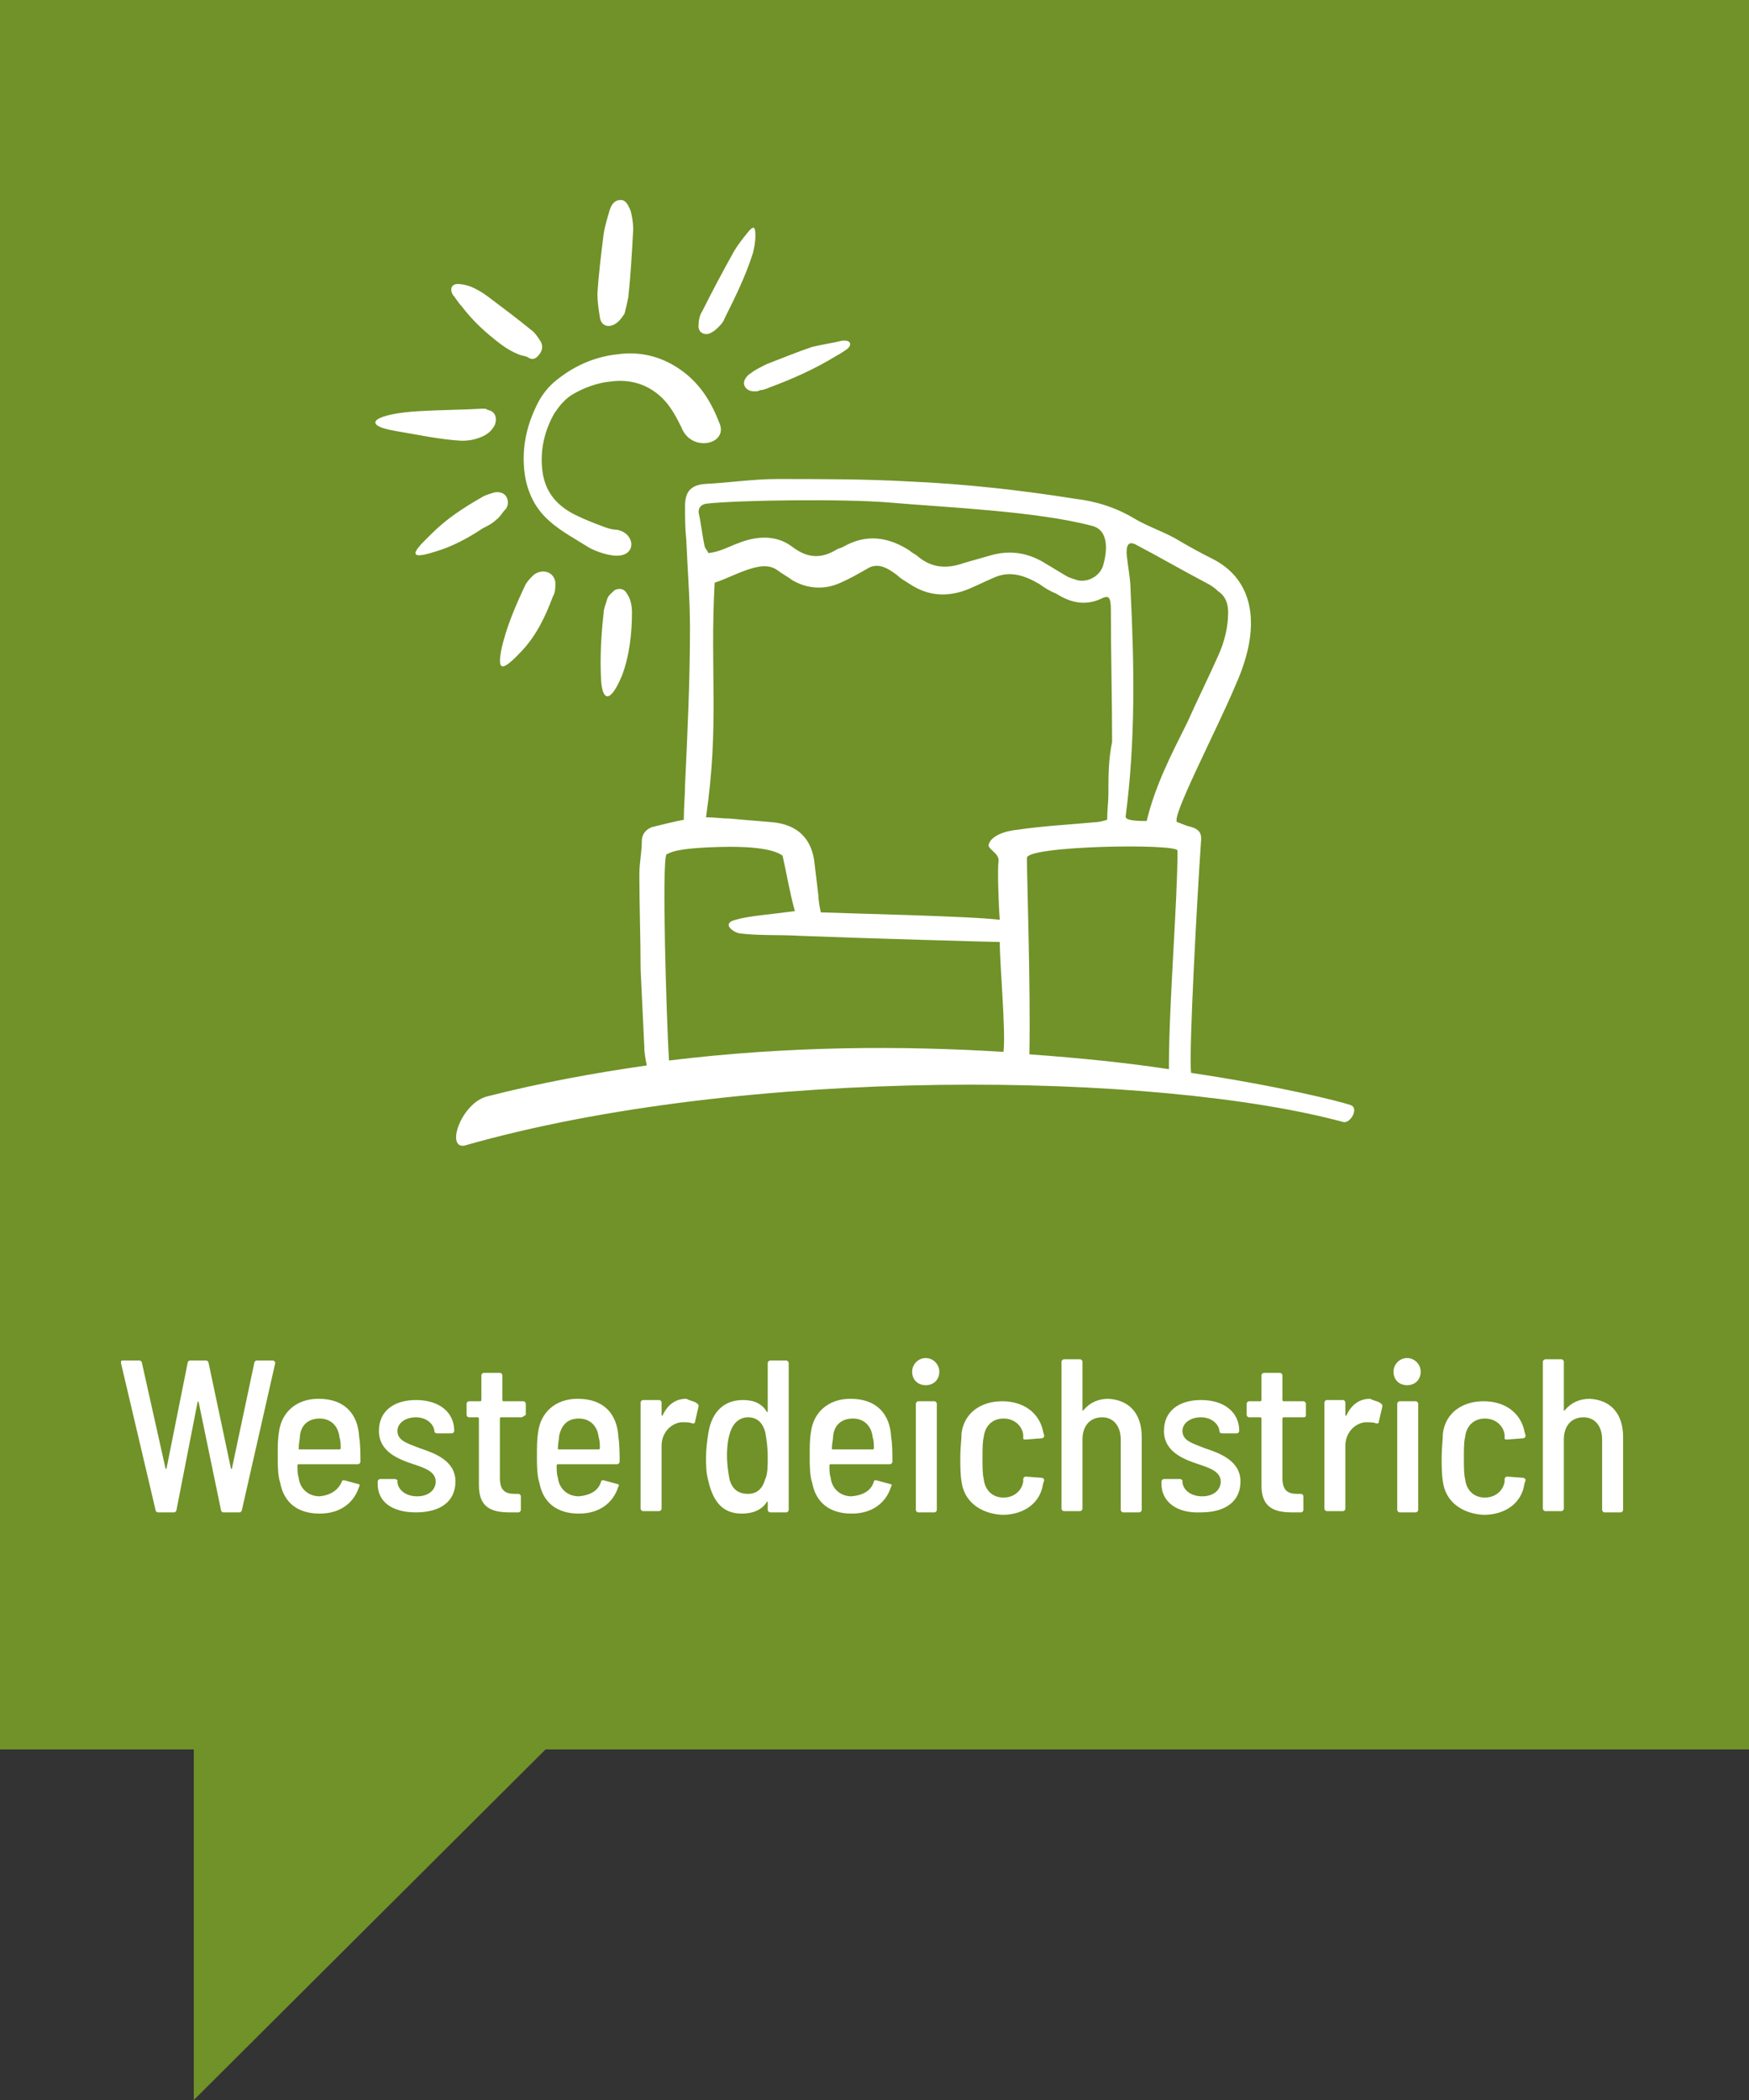 <?xml version="1.0" encoding="UTF-8"?>
<svg xmlns="http://www.w3.org/2000/svg" xmlns:xlink="http://www.w3.org/1999/xlink" version="1.1" id="Ebene_1" x="0px" y="0px" viewBox="0 0 141.7 170.1" style="enable-background:new 0 0 141.7 170.1;" xml:space="preserve">
<rect x="0" y="0" width="141.7" height="170.1" fill="#333333" stroke="none"/>
<style type="text/css">
	.st0{fill:#709228;}
	.st1{fill:#FFFFFF;}
	.st2{clip-path:url(#SVGID_2_);fill:#FFFFFF;}
</style>
<polygon class="st0" points="0,0 0,141.7 15.7,141.7 15.7,170.1 44.2,141.7 141.7,141.7 141.7,0 "></polygon>
<g>
	<path class="st1" d="M12.6,122.3l-2.8-11.9c0-0.1,0-0.2,0.1-0.2h1.4c0.1,0,0.2,0.1,0.2,0.2l1.9,8.5c0,0.1,0.1,0.1,0.1,0l1.7-8.5   c0-0.1,0.1-0.2,0.2-0.2h1.3c0.1,0,0.2,0.1,0.2,0.2l1.8,8.5c0,0.1,0.1,0.1,0.1,0l1.8-8.5c0-0.1,0.1-0.2,0.2-0.2h1.3   c0.1,0,0.2,0.1,0.2,0.2l-2.7,11.9c0,0.1-0.1,0.2-0.2,0.2h-1.3c-0.1,0-0.2-0.1-0.2-0.2l-1.8-8.7c0-0.1-0.1-0.1-0.1,0l-1.7,8.7   c0,0.1-0.1,0.2-0.2,0.2h-1.3C12.7,122.5,12.6,122.4,12.6,122.3z"></path>
	<path class="st1" d="M27.7,120c0-0.1,0.1-0.1,0.2-0.1l1.1,0.3c0.1,0,0.2,0.1,0.1,0.2c-0.4,1.3-1.5,2.2-3.2,2.2   c-1.8,0-2.9-0.9-3.2-2.5c-0.2-0.6-0.2-1.4-0.2-2.2c0-0.7,0-1.3,0.1-1.9c0.2-1.6,1.4-2.7,3.2-2.7c2.1,0,3.2,1.2,3.3,3.1   c0.1,0.6,0.1,1.4,0.1,2c0,0.1-0.1,0.2-0.2,0.2h-4.8c0,0-0.1,0-0.1,0.1c0,0.4,0,0.7,0.1,1c0.1,0.9,0.8,1.5,1.7,1.5   C26.8,121.1,27.4,120.7,27.7,120z M24.3,116.3c0,0.3-0.1,0.6-0.1,1c0,0.1,0,0.1,0.1,0.1h3.2c0,0,0.1,0,0.1-0.1c0-0.3,0-0.6-0.1-0.9   c-0.1-0.9-0.7-1.5-1.6-1.5C25,114.9,24.4,115.4,24.3,116.3z"></path>
	<path class="st1" d="M30.6,120.2V120c0-0.1,0.1-0.2,0.2-0.2H32c0.1,0,0.2,0.1,0.2,0.1v0.1c0,0.6,0.6,1.2,1.6,1.2   c0.9,0,1.5-0.5,1.5-1.2c0-0.8-0.9-1.1-1.8-1.4c-1.2-0.4-2.8-1-2.8-2.7c0-1.6,1.2-2.5,3-2.5c1.9,0,3.1,1,3.1,2.5v0   c0,0.1-0.1,0.2-0.2,0.2h-1.2c-0.1,0-0.2-0.1-0.2-0.1V116c0-0.6-0.6-1.2-1.5-1.2c-0.9,0-1.5,0.5-1.5,1.1c0,0.8,0.8,1,1.8,1.4   c1.2,0.4,2.9,1,2.9,2.7c0,1.6-1.2,2.5-3.2,2.5S30.6,121.6,30.6,120.2z"></path>
	<path class="st1" d="M42.2,114.8h-1.6c0,0-0.1,0-0.1,0.1v4.8c0,1,0.4,1.3,1.2,1.3h0.3c0.1,0,0.2,0.1,0.2,0.2v1.1   c0,0.1-0.1,0.2-0.2,0.2c-0.2,0-0.5,0-0.7,0c-1.5,0-2.5-0.4-2.5-2.2v-5.4c0,0,0-0.1-0.1-0.1H38c-0.1,0-0.2-0.1-0.2-0.2v-0.9   c0-0.1,0.1-0.2,0.2-0.2h0.9c0,0,0.1,0,0.1-0.1v-2c0-0.1,0.1-0.2,0.2-0.2h1.3c0.1,0,0.2,0.1,0.2,0.2v2c0,0,0,0.1,0.1,0.1h1.6   c0.1,0,0.2,0.1,0.2,0.2v0.9C42.3,114.8,42.3,114.8,42.2,114.8z"></path>
	<path class="st1" d="M48.7,120c0-0.1,0.1-0.1,0.2-0.1l1.1,0.3c0.1,0,0.2,0.1,0.1,0.2c-0.4,1.3-1.5,2.2-3.2,2.2   c-1.8,0-2.9-0.9-3.2-2.5c-0.2-0.6-0.2-1.4-0.2-2.2c0-0.7,0-1.3,0.1-1.9c0.2-1.6,1.4-2.7,3.2-2.7c2.1,0,3.2,1.2,3.3,3.1   c0.1,0.6,0.1,1.4,0.1,2c0,0.1-0.1,0.2-0.2,0.2h-4.8c0,0-0.1,0-0.1,0.1c0,0.4,0,0.7,0.1,1c0.1,0.9,0.8,1.5,1.7,1.5   C47.9,121.1,48.5,120.7,48.7,120z M45.3,116.3c0,0.3-0.1,0.6-0.1,1c0,0.1,0,0.1,0.1,0.1h3.2c0,0,0.1,0,0.1-0.1c0-0.3,0-0.6-0.1-0.9   c-0.1-0.9-0.7-1.5-1.6-1.5C46,114.9,45.5,115.4,45.3,116.3z"></path>
	<path class="st1" d="M56.5,113.7c0.1,0.1,0.1,0.1,0.1,0.2l-0.3,1.3c0,0.1-0.1,0.1-0.2,0.1c-0.2-0.1-0.5-0.1-0.9-0.1   c-0.9,0.1-1.6,0.9-1.6,1.9v5.1c0,0.1-0.1,0.2-0.2,0.2h-1.3c-0.1,0-0.2-0.1-0.2-0.2v-8.6c0-0.1,0.1-0.2,0.2-0.2h1.3   c0.1,0,0.2,0.1,0.2,0.2v1c0,0.1,0.1,0.1,0.1,0c0.4-0.8,1-1.3,1.9-1.3C56,113.5,56.3,113.5,56.5,113.7z"></path>
	<path class="st1" d="M62.4,110.2h1.3c0.1,0,0.2,0.1,0.2,0.2v11.9c0,0.1-0.1,0.2-0.2,0.2h-1.3c-0.1,0-0.2-0.1-0.2-0.2v-0.6   c0-0.1-0.1-0.1-0.1,0c-0.4,0.6-1.1,0.9-2,0.9c-1.5,0-2.3-0.9-2.7-2.6c-0.2-0.7-0.2-1.3-0.2-2c0-0.6,0.1-1.4,0.2-2   c0.3-1.7,1.3-2.6,2.8-2.6c0.9,0,1.5,0.3,1.9,0.9c0,0.1,0.1,0.1,0.1,0v-3.9C62.2,110.3,62.3,110.2,62.4,110.2z M62.2,118   c0-0.8-0.1-1.4-0.2-2c-0.2-0.7-0.6-1.2-1.4-1.2c-0.7,0-1.2,0.5-1.4,1.1c-0.2,0.5-0.3,1.2-0.3,2c0,0.7,0.1,1.4,0.2,1.9   c0.2,0.8,0.7,1.2,1.5,1.2c0.8,0,1.2-0.5,1.4-1.2C62.2,119.4,62.2,118.7,62.2,118z"></path>
	<path class="st1" d="M70.8,120c0-0.1,0.1-0.1,0.2-0.1l1.1,0.3c0.1,0,0.2,0.1,0.1,0.2c-0.4,1.3-1.5,2.2-3.2,2.2   c-1.8,0-2.9-0.9-3.2-2.5c-0.2-0.6-0.2-1.4-0.2-2.2c0-0.7,0-1.3,0.1-1.9c0.2-1.6,1.4-2.7,3.2-2.7c2.1,0,3.2,1.2,3.3,3.1   c0.1,0.6,0.1,1.4,0.1,2c0,0.1-0.1,0.2-0.2,0.2h-4.8c0,0-0.1,0-0.1,0.1c0,0.4,0,0.7,0.1,1c0.1,0.9,0.8,1.5,1.7,1.5   C70,121.1,70.6,120.7,70.8,120z M67.5,116.3c0,0.3-0.1,0.6-0.1,1c0,0.1,0,0.1,0.1,0.1h3.2c0,0,0.1,0,0.1-0.1c0-0.3,0-0.6-0.1-0.9   c-0.1-0.9-0.7-1.5-1.6-1.5C68.2,114.9,67.6,115.4,67.5,116.3z"></path>
	<path class="st1" d="M73.9,111.1c0-0.6,0.5-1.1,1.1-1.1s1.1,0.5,1.1,1.1c0,0.7-0.5,1.1-1.1,1.1S73.9,111.8,73.9,111.1z M74.2,122.3   v-8.6c0-0.1,0.1-0.2,0.2-0.2h1.3c0.1,0,0.2,0.1,0.2,0.2v8.6c0,0.1-0.1,0.2-0.2,0.2h-1.3C74.3,122.5,74.2,122.4,74.2,122.3z"></path>
	<path class="st1" d="M77.9,120c-0.1-0.6-0.1-1.3-0.1-2c0-0.7,0.1-1.4,0.1-1.9c0.2-1.6,1.5-2.6,3.3-2.6c1.8,0,3,1,3.3,2.4   c0,0.1,0.1,0.3,0.1,0.4c0,0.1-0.1,0.2-0.2,0.2l-1.3,0.1c-0.1,0-0.2,0-0.2-0.1c0,0,0-0.1,0-0.1l0-0.2c-0.1-0.7-0.7-1.3-1.6-1.3   c-0.9,0-1.5,0.6-1.6,1.5c-0.1,0.4-0.1,1-0.1,1.7c0,0.7,0,1.3,0.1,1.7c0.1,0.9,0.7,1.5,1.6,1.5c0.9,0,1.5-0.6,1.6-1.3l0-0.2   c0-0.1,0.1-0.2,0.2-0.2l1.3,0.1c0.1,0,0.2,0.1,0.2,0.2l-0.1,0.3c-0.2,1.5-1.5,2.5-3.3,2.5C79.4,122.6,78.1,121.6,77.9,120z"></path>
	<path class="st1" d="M92.5,116.4v5.9c0,0.1-0.1,0.2-0.2,0.2H91c-0.1,0-0.2-0.1-0.2-0.2v-5.7c0-1.1-0.6-1.8-1.5-1.8   c-1,0-1.6,0.7-1.6,1.8v5.6c0,0.1-0.1,0.2-0.2,0.2h-1.3c-0.1,0-0.2-0.1-0.2-0.2v-11.9c0-0.1,0.1-0.2,0.2-0.2h1.3   c0.1,0,0.2,0.1,0.2,0.2v3.9c0,0.1,0,0.1,0.1,0c0.5-0.6,1.2-0.9,2-0.9C91.5,113.4,92.5,114.5,92.5,116.4z"></path>
	<path class="st1" d="M94.1,120.2V120c0-0.1,0.1-0.2,0.2-0.2h1.3c0.1,0,0.2,0.1,0.2,0.1v0.1c0,0.6,0.6,1.2,1.6,1.2   c0.9,0,1.5-0.5,1.5-1.2c0-0.8-0.9-1.1-1.8-1.4c-1.2-0.4-2.8-1-2.8-2.7c0-1.6,1.2-2.5,3-2.5c1.9,0,3.1,1,3.1,2.5v0   c0,0.1-0.1,0.2-0.2,0.2h-1.2c-0.1,0-0.2-0.1-0.2-0.1V116c0-0.6-0.6-1.2-1.5-1.2c-0.9,0-1.5,0.5-1.5,1.1c0,0.8,0.8,1,1.8,1.4   c1.2,0.4,2.9,1,2.9,2.7c0,1.6-1.2,2.5-3.2,2.5C95.3,122.6,94.1,121.6,94.1,120.2z"></path>
	<path class="st1" d="M105.6,114.8h-1.6c0,0-0.1,0-0.1,0.1v4.8c0,1,0.4,1.3,1.2,1.3h0.3c0.1,0,0.2,0.1,0.2,0.2v1.1   c0,0.1-0.1,0.2-0.2,0.2c-0.2,0-0.5,0-0.7,0c-1.5,0-2.5-0.4-2.5-2.2v-5.4c0,0,0-0.1-0.1-0.1h-0.9c-0.1,0-0.2-0.1-0.2-0.2v-0.9   c0-0.1,0.1-0.2,0.2-0.2h0.9c0,0,0.1,0,0.1-0.1v-2c0-0.1,0.1-0.2,0.2-0.2h1.3c0.1,0,0.2,0.1,0.2,0.2v2c0,0,0,0.1,0.1,0.1h1.6   c0.1,0,0.2,0.1,0.2,0.2v0.9C105.8,114.8,105.7,114.8,105.6,114.8z"></path>
	<path class="st1" d="M111.9,113.7c0.1,0.1,0.1,0.1,0.1,0.2l-0.3,1.3c0,0.1-0.1,0.1-0.2,0.1c-0.2-0.1-0.5-0.1-0.9-0.1   c-0.9,0.1-1.6,0.9-1.6,1.9v5.1c0,0.1-0.1,0.2-0.2,0.2h-1.3c-0.1,0-0.2-0.1-0.2-0.2v-8.6c0-0.1,0.1-0.2,0.2-0.2h1.3   c0.1,0,0.2,0.1,0.2,0.2v1c0,0.1,0.1,0.1,0.1,0c0.4-0.8,1-1.3,1.9-1.3C111.4,113.5,111.7,113.5,111.9,113.7z"></path>
	<path class="st1" d="M112.9,111.1c0-0.6,0.5-1.1,1.1-1.1s1.1,0.5,1.1,1.1c0,0.7-0.5,1.1-1.1,1.1S112.9,111.8,112.9,111.1z    M113.2,122.3v-8.6c0-0.1,0.1-0.2,0.2-0.2h1.3c0.1,0,0.2,0.1,0.2,0.2v8.6c0,0.1-0.1,0.2-0.2,0.2h-1.3   C113.3,122.5,113.2,122.4,113.2,122.3z"></path>
	<path class="st1" d="M116.9,120c-0.1-0.6-0.1-1.3-0.1-2c0-0.7,0.1-1.4,0.1-1.9c0.2-1.6,1.5-2.6,3.3-2.6c1.8,0,3,1,3.3,2.4   c0,0.1,0.1,0.3,0.1,0.4c0,0.1-0.1,0.2-0.2,0.2l-1.3,0.1c-0.1,0-0.2,0-0.2-0.1c0,0,0-0.1,0-0.1l0-0.2c-0.1-0.7-0.7-1.3-1.6-1.3   c-0.9,0-1.5,0.6-1.6,1.5c-0.1,0.4-0.1,1-0.1,1.7c0,0.7,0,1.3,0.1,1.7c0.1,0.9,0.7,1.5,1.6,1.5c0.9,0,1.5-0.6,1.6-1.3l0-0.2   c0-0.1,0.1-0.2,0.2-0.2l1.3,0.1c0.1,0,0.2,0.1,0.2,0.2l-0.1,0.3c-0.2,1.5-1.5,2.5-3.3,2.5C118.4,122.6,117.1,121.6,116.9,120z"></path>
	<path class="st1" d="M131.5,116.4v5.9c0,0.1-0.1,0.2-0.2,0.2H130c-0.1,0-0.2-0.1-0.2-0.2v-5.7c0-1.1-0.6-1.8-1.5-1.8   c-1,0-1.6,0.7-1.6,1.8v5.6c0,0.1-0.1,0.2-0.2,0.2h-1.3c-0.1,0-0.2-0.1-0.2-0.2v-11.9c0-0.1,0.1-0.2,0.2-0.2h1.3   c0.1,0,0.2,0.1,0.2,0.2v3.9c0,0.1,0,0.1,0.1,0c0.5-0.6,1.2-0.9,2-0.9C130.5,113.4,131.5,114.5,131.5,116.4z"></path>
</g>
<g>
	<defs>
		<rect id="SVGID_1_" width="141.7" height="170.1"></rect>
	</defs>
	<clipPath id="SVGID_2_">
		<use xlink:href="#SVGID_1_" style="overflow:visible;"></use>
	</clipPath>
	<path class="st2" d="M35.2,44.7c1.4-0.4,2.7-1.1,3.9-1.9c0.4-0.2,0.8-0.4,1.1-0.7c0.3-0.2,0.5-0.6,0.8-0.9c0.2-0.3,0.2-0.7,0-1   c-0.2-0.3-0.6-0.4-1-0.3c-0.3,0.1-0.7,0.2-1,0.4c-1.4,0.8-2.8,1.7-4,2.9C34.1,44.1,32.4,45.6,35.2,44.7 M42.6,47.3   c-0.8,1.7-1.6,3.5-2,5.4c-0.3,1.7,0.1,1.7,1.7,0c1.2-1.3,1.9-2.8,2.5-4.4C45,48,45,47.5,45,47.2c-0.1-0.9-1.1-1.2-1.8-0.6   C43,46.8,42.8,47,42.6,47.3 M39.1,33.1c-1.7,0.1-3.4,0.1-5.1,0.2c-3.6,0.2-4.9,1.1-2,1.6c1.8,0.3,3.6,0.7,5.4,0.8   c0.6,0,1.2-0.1,1.8-0.4c0.4-0.2,0.7-0.5,0.9-0.9c0.2-0.6,0-1.1-0.6-1.2C39.4,33.1,39.3,33.1,39.1,33.1 M43.7,28.7   c0.3-0.4,0.3-0.8,0-1.2c-0.2-0.3-0.4-0.6-0.7-0.8c-1.1-0.9-2.3-1.8-3.5-2.7c-0.4-0.3-0.9-0.6-1.4-0.8c-0.3-0.1-0.7-0.2-1-0.2   c-0.5,0-0.7,0.4-0.4,0.9c0.2,0.2,0.4,0.6,0.7,0.9c0.9,1.2,2,2.2,3.2,3.1c0.4,0.3,0.9,0.6,1.4,0.8c0.2,0.1,0.4,0.1,0.7,0.2   C43.1,29.2,43.4,29.1,43.7,28.7 M50.9,24.1c0.2-1.8,0.3-3.7,0.4-5.5c0-0.6-0.1-1.1-0.2-1.5c-0.2-0.5-0.4-0.9-0.8-0.9   c-0.4,0-0.7,0.2-0.9,0.8c-0.2,0.7-0.4,1.3-0.5,2c-0.2,1.6-0.4,3.2-0.5,4.8c0,0.6,0.1,1.3,0.2,1.9c0.1,0.7,0.7,0.9,1.3,0.5   c0.3-0.2,0.5-0.5,0.7-0.8C50.7,25,50.8,24.6,50.9,24.1 M58.3,34.3c-0.7-1.8-1.5-3-2.7-4c-1.6-1.3-3.5-1.9-5.6-1.6   c-1.8,0.2-3.4,0.9-4.8,2c-0.8,0.6-1.4,1.4-1.8,2.3c-0.9,1.9-1.2,3.9-0.8,5.9c0.7,3.1,2.8,4,5.2,5.5c0.6,0.3,1.2,0.5,1.9,0.6   c2,0.2,1.8-1.9,0.2-2.1c-0.3,0-0.6-0.1-0.9-0.2c-0.8-0.3-1.6-0.6-2.4-1c-1.4-0.7-2.3-1.7-2.6-3.2c-0.3-1.7,0-3.4,0.9-5   c0.4-0.6,0.8-1.1,1.4-1.5c1-0.6,2.1-1,3.2-1.1c1.5-0.2,2.9,0.2,4,1.2c0.8,0.7,1.3,1.7,1.7,2.5C56,36.7,59,36,58.3,34.3 M49.2,48.5   c-0.1,0.4-0.3,0.8-0.3,1.2c-0.2,1.8-0.3,3.6-0.2,5.4c0.1,1.6,0.7,2,1.7-0.4c0.6-1.6,0.8-3.4,0.8-5.1c0-0.5-0.1-1.1-0.4-1.5   c-0.2-0.4-0.6-0.5-1-0.3C49.6,48,49.3,48.2,49.2,48.5 M61,20.5c0.1-0.4,0.2-0.9,0.2-1.4c0-0.7-0.1-0.9-0.6-0.3   c-0.4,0.5-0.8,1-1.1,1.5c-0.9,1.6-1.8,3.3-2.6,4.9c-0.2,0.3-0.3,0.7-0.3,1.1c-0.1,0.6,0.5,1,1.1,0.6c0.2-0.1,0.4-0.3,0.5-0.4   c0.2-0.2,0.4-0.4,0.5-0.7C59.5,24.2,60.4,22.4,61,20.5 M68.6,28.3c0.5-0.4,0.3-0.8-0.4-0.7c-0.8,0.2-1.6,0.3-2.4,0.5   c-1.2,0.4-2.4,0.9-3.7,1.4c-0.4,0.2-0.8,0.4-1.1,0.6c-0.1,0.1-0.3,0.2-0.4,0.3c-0.2,0.2-0.4,0.5-0.3,0.8c0.1,0.3,0.4,0.5,0.8,0.5   c0.2,0,0.3,0,0.5-0.1c0.2,0,0.5-0.1,0.7-0.2c1.9-0.7,3.7-1.5,5.5-2.6C68,28.7,68.3,28.5,68.6,28.3 M94.7,86.6   c-3.3-0.5-7.1-0.9-11.3-1.2c0.1-5.6-0.2-14.1-0.2-15.9c-0.1-1,12.2-1.2,12.2-0.6C95.4,73.1,94.7,81.2,94.7,86.6 M92.9,66.5   c-0.6,0-1.8,0-1.7-0.4c0.8-6.1,0.7-12.2,0.4-18.2c0-0.9-0.2-1.9-0.3-2.8c-0.1-0.9,0.1-1.3,0.7-1c1.9,1,3.8,2.1,5.7,3.1   c0.4,0.2,0.7,0.4,1,0.7c0.6,0.4,0.8,1,0.8,1.7c0,1.2-0.3,2.4-0.8,3.5c-0.8,1.8-1.7,3.6-2.5,5.4C94.9,61.1,93.6,63.6,92.9,66.5    M89.8,64.3c0,0.7-0.1,1.3-0.1,2.1c-0.3,0.1-0.7,0.2-1,0.2c-2.1,0.2-4.2,0.3-6.2,0.6c-1.1,0.1-2.2,0.5-2.4,1.2   c-0.1,0.4,0.9,0.7,0.8,1.4c-0.1,0.5,0,3.5,0.1,4.7c-2.5-0.3-12-0.5-14.5-0.6c-0.1-0.4-0.2-1.1-0.2-1.4c-0.1-0.8-0.2-1.7-0.3-2.5   c-0.2-2.1-1.4-3.2-3.4-3.4c-1.2-0.1-2.4-0.2-3.5-0.3c-0.6,0-1.2-0.1-1.9-0.1c1.1-7.6,0.3-11.7,0.7-19c1.2-0.4,2.4-1.1,3.6-1.3   c0.6-0.1,1.1,0,1.5,0.3c0.4,0.3,0.8,0.5,1.2,0.8c1.2,0.7,2.6,0.8,3.9,0.2c0.7-0.3,1.4-0.7,2.1-1.1c0.9-0.6,1.7-0.1,2.5,0.5   c0.3,0.3,0.7,0.5,1,0.7c1.5,1,3.1,1.1,4.8,0.4c0.7-0.3,1.3-0.6,2-0.9c1.3-0.6,2.5-0.2,3.7,0.5c0.4,0.3,0.9,0.6,1.4,0.8   c1.1,0.7,2.3,1,3.6,0.4c0.6-0.3,0.8-0.2,0.8,0.9c0,3.6,0.1,7.2,0.1,10.7C89.8,61.5,89.8,62.9,89.8,64.3 M89.4,45.7   c-0.2,0.9-1.2,1.5-2.1,1.3c-0.3-0.1-0.7-0.2-1-0.4c-0.5-0.3-1-0.6-1.5-0.9c-1.4-0.9-2.9-1.2-4.6-0.7c-0.7,0.2-1.4,0.4-2.1,0.6   c-1.4,0.5-2.6,0.4-3.7-0.5c-0.2-0.2-0.5-0.3-0.7-0.5c-1.7-1.1-3.5-1.4-5.4-0.3c-0.2,0.1-0.3,0.1-0.5,0.2c-1.3,0.8-2.4,0.7-3.6-0.2   c-1.3-1-2.9-0.9-4.4-0.3c-0.8,0.3-1.5,0.7-2.4,0.8c-0.1-0.2-0.2-0.3-0.3-0.5c-0.2-0.9-0.3-1.9-0.5-2.8c0-0.3,0.1-0.6,0.6-0.7   c2.6-0.3,11.2-0.4,14.8-0.1c4.6,0.4,12,0.7,16.5,1.9C90,43,89.6,45,89.4,45.7 M58.4,68.6c4.1-0.1,4.8,0.6,5,0.7   c0.3,1.3,0.6,3.1,1,4.5c-2.3,0.3-3.8,0.4-4.8,0.7c-1.2,0.3-0.2,1,0.3,1.1c1.6,0.2,3.2,0.1,4.9,0.2c5,0.2,15.8,0.5,16.2,0.5   c0,1.9,0.5,7.3,0.3,8.9c-8.1-0.5-17.3-0.5-27.1,0.7C54,82.6,53.6,69.7,54,69.2C54.3,69.1,54.5,68.7,58.4,68.6 M109.4,89.5   c-0.9-0.3-5.6-1.5-12.9-2.6c-0.2-1.7,0.5-14.3,0.8-18.7c0.1-0.8-0.2-1.1-1.1-1.3c-0.3-0.1-0.5-0.2-0.8-0.3   c-0.7-0.1,3.2-7.5,4.7-11.1c0.5-1.1,0.9-2.3,1.1-3.4c0.5-2.8-0.2-5.4-2.9-6.8c-1-0.5-2.1-1.1-3.1-1.7c-1.1-0.6-2.3-1-3.3-1.6   c-1.5-0.9-3.1-1.4-4.8-1.6c-4.4-0.7-8.9-1.2-13.4-1.4c-3.6-0.2-7.1-0.2-10.7-0.2c-2,0-3.9,0.3-5.9,0.4c-1.2,0.1-1.6,0.7-1.6,1.8   c0,0.9,0,1.8,0.1,2.7c0.1,2.4,0.3,4.8,0.3,7.2c0,4.2-0.2,8.5-0.4,12.7c0,0.8-0.1,1.8-0.1,2.8c-0.6,0.1-2.2,0.5-2.6,0.6   c-0.5,0.2-0.8,0.6-0.8,1.1c0,0.9-0.2,1.8-0.2,2.7c0,2.6,0.1,5.1,0.1,7.7c0.1,2.1,0.2,4.2,0.3,6.3c0,0.5,0.1,1,0.2,1.5   c-4.2,0.6-8.6,1.4-12.9,2.5c-2.1,0.5-3.4,4.2-1.9,4c22.7-6.5,56.2-6,71.3-1.9C109.5,90.9,110.1,89.7,109.4,89.5"></path>
</g>
</svg>
